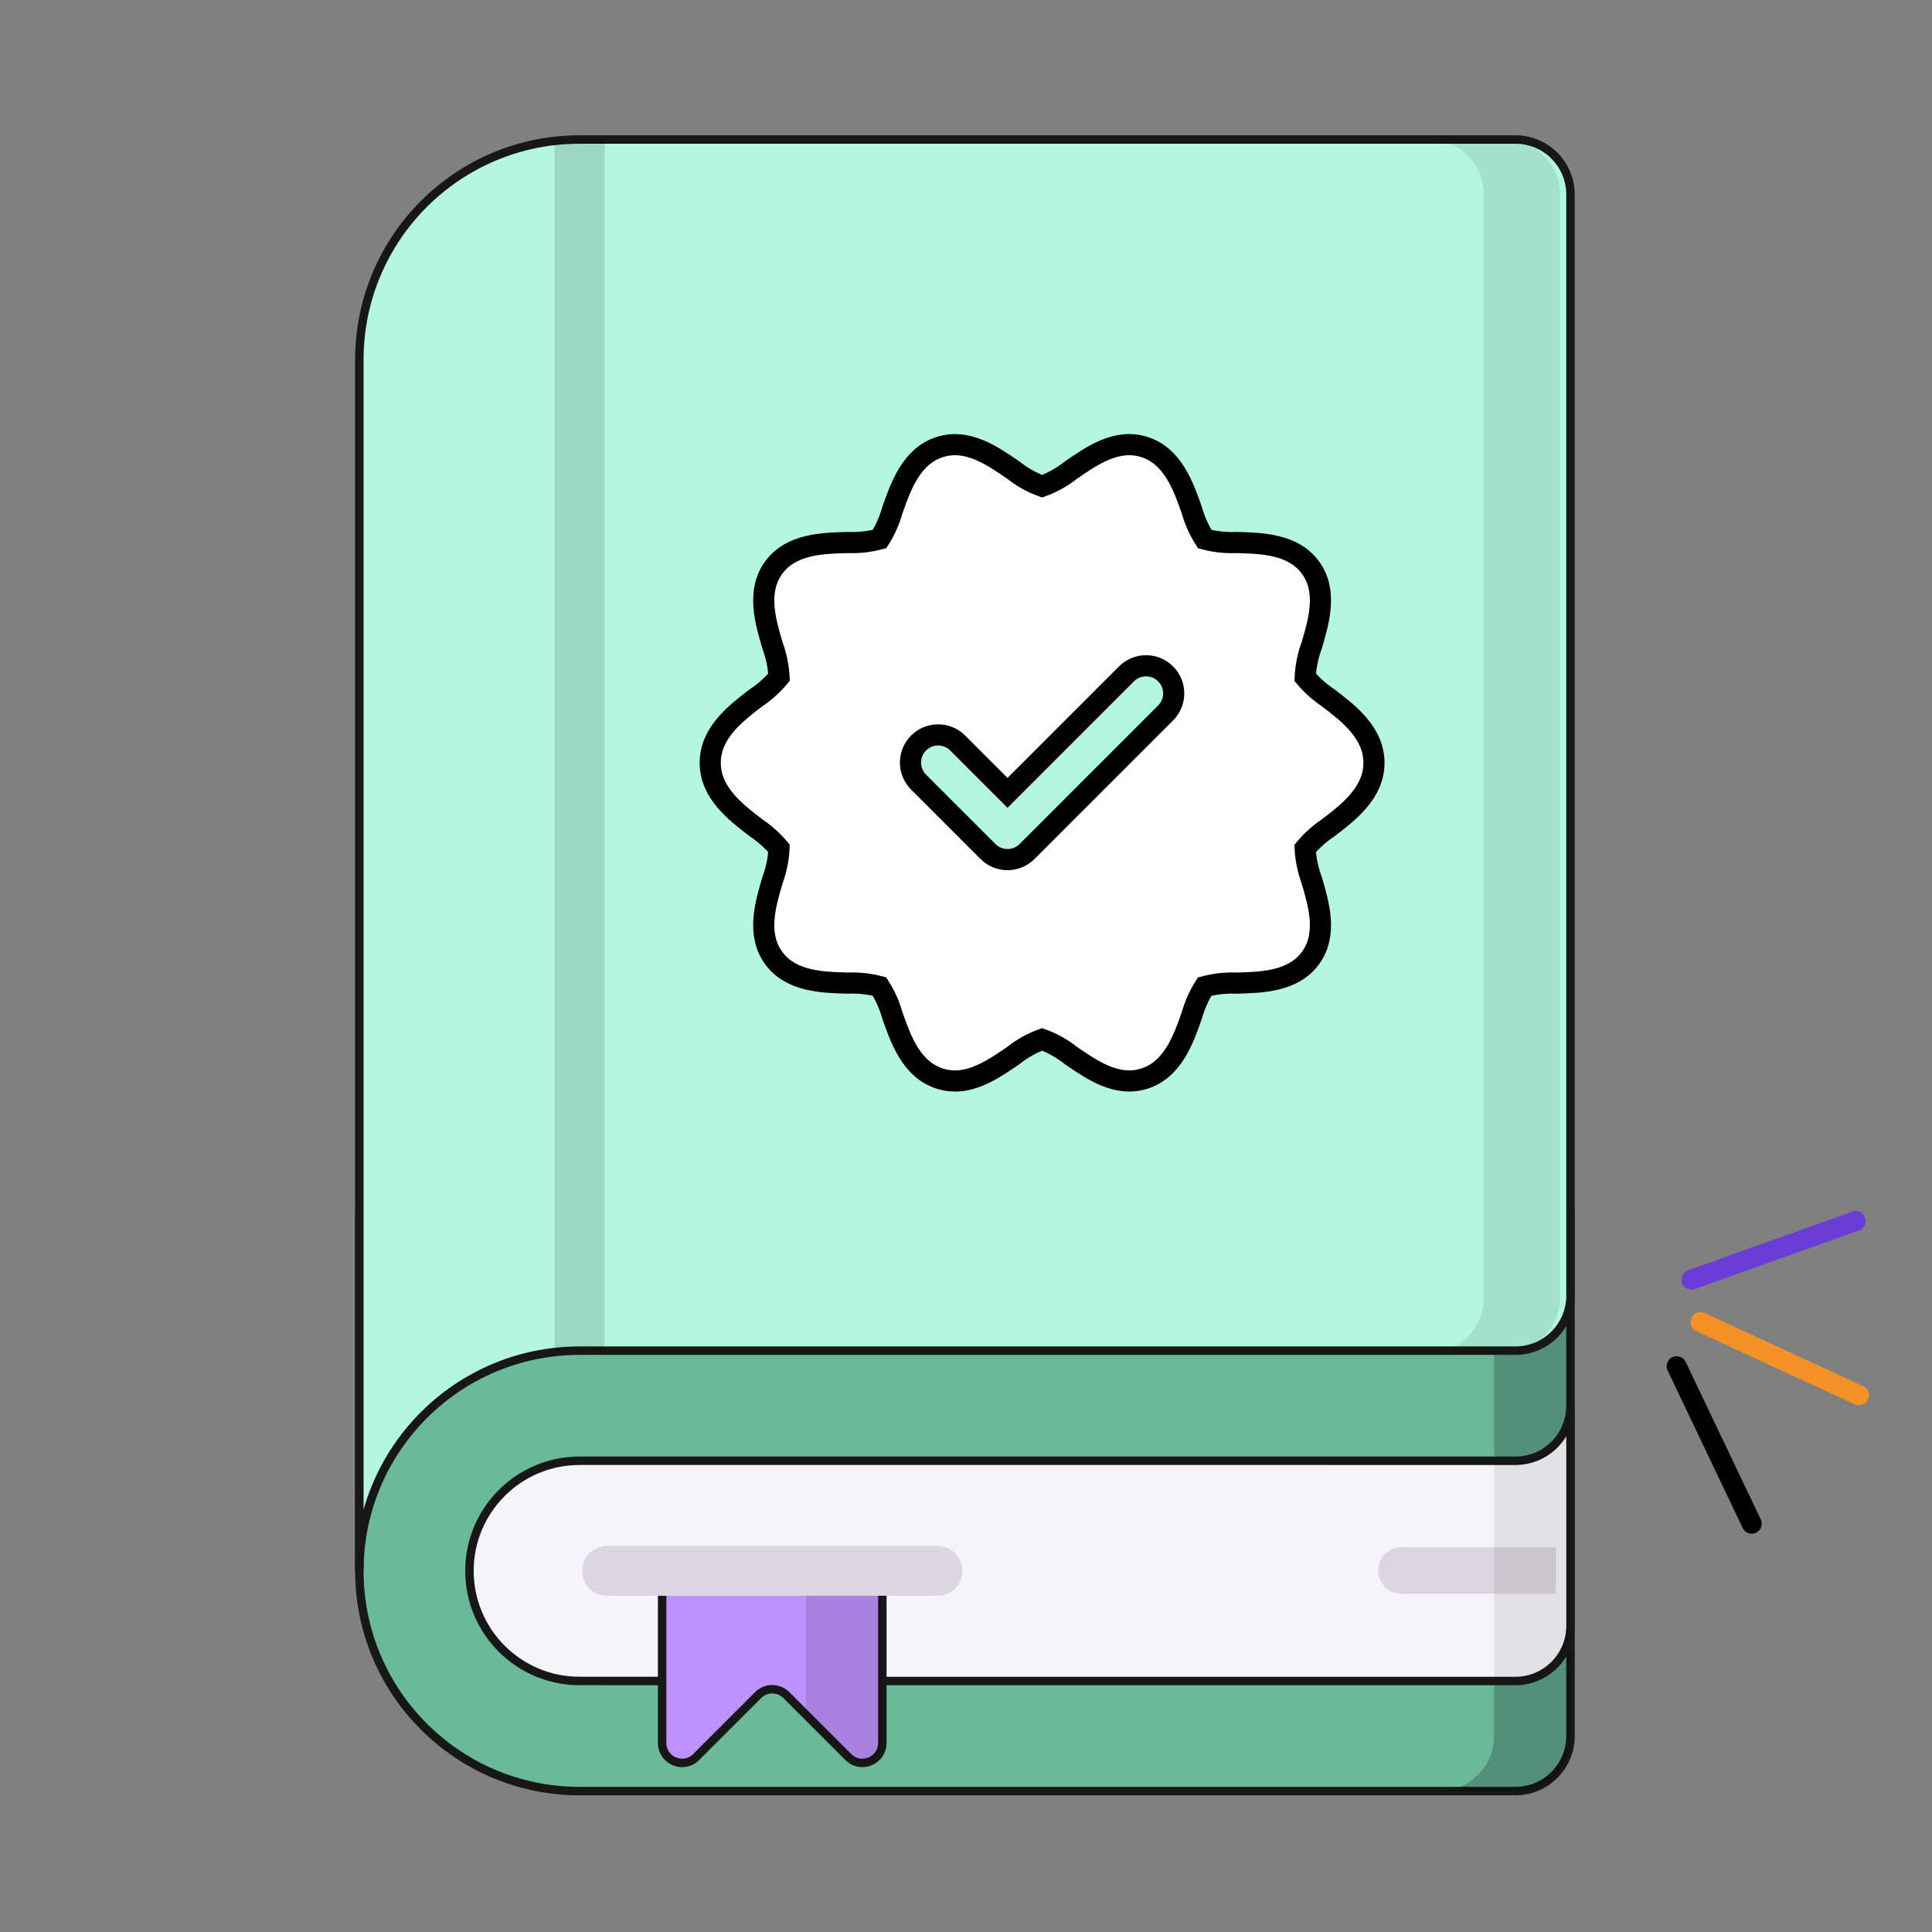<svg width="457" height="457" viewBox="0 0 457 457" fill="none" xmlns="http://www.w3.org/2000/svg">
<rect x="0" y="0" width="457" height="457" fill="#808080" stroke="none"/>
<g clip-path="url(#clip0_1_1821)">
<path d="M402.262 312.742L439.72 330.035" stroke="#F59227" stroke-width="4.728" stroke-linecap="round"/>
<path d="M396.601 323.169L414.354 360.411" stroke="black" stroke-width="4.728" stroke-linecap="round"/>
<path d="M400.096 302.701L438.949 288.825" stroke="#6A3ED6" stroke-width="4.728" stroke-linecap="round"/>
<path d="M85 371.578C85 400.347 108.323 423.667 137.088 423.667H358.465C365.658 423.667 371.49 417.837 371.49 410.645V286.934H85V371.578Z" fill="#6ABA9A" stroke="#171717" stroke-width="2"/>
<path d="M353.411 286.934V410.645C353.411 417.837 347.581 423.667 340.389 423.667H358.466C365.658 423.667 371.491 417.837 371.491 410.645V286.934H353.411Z" fill="black" fill-opacity="0.23"/>
<path d="M137.088 319.491C108.32 319.491 85 342.81 85 371.579V85.088C85 56.32 108.32 33 137.088 33H358.465C365.658 33 371.49 38.83 371.49 46.022V306.466C371.49 313.658 365.658 319.491 358.465 319.491H137.088Z" fill="#B3F8DC" stroke="#171717" stroke-width="2"/>
<path d="M356.021 33H338.003C345.171 33 350.982 38.84 350.982 46.045V306.952C350.982 314.157 345.168 320 338 320H356.021C363.189 320 369 314.16 369 306.952V46.045C369.003 38.84 363.189 33 356.021 33Z" fill="black" fill-opacity="0.09"/>
<path d="M358.465 397.623C365.657 397.623 371.49 391.79 371.49 384.598V332.51C371.49 339.702 365.657 345.535 358.465 345.535L137.091 345.532C122.707 345.532 111.047 357.191 111.047 371.576C111.047 385.96 122.707 397.62 137.091 397.62L358.465 397.623Z" fill="#F5F4FA" stroke="#171717" stroke-width="2"/>
<path d="M368 377H331.507C328.467 377 326 374.536 326 371.5C326 368.461 328.467 366 331.507 366H368V377Z" fill="#DAD7E0"/>
<path d="M131.192 33.343V319.83C133.13 319.613 135.094 319.49 137.088 319.49H142.983V33H137.088C135.094 33 133.13 33.122 131.192 33.343Z" fill="black" fill-opacity="0.13"/>
<path d="M353.411 397.623H358.466C365.658 397.623 371.488 391.793 371.491 384.604V332.516C371.488 339.705 365.658 345.535 358.466 345.535H353.411V397.623Z" fill="black" fill-opacity="0.08"/>
<path d="M200.66 415.616L186.002 400.958C184.16 399.116 181.173 399.116 179.331 400.958L164.673 415.616C161.701 418.588 156.623 416.484 156.623 412.281V371.579H208.711V412.281C208.711 416.484 203.632 418.588 200.66 415.616Z" fill="#BE92FD" stroke="#171717" stroke-width="2"/>
<path d="M190.634 371.579V405.587L200.661 415.616C203.632 418.588 208.711 416.484 208.711 412.281V371.579H190.634Z" fill="black" fill-opacity="0.11"/>
<path d="M221.733 377.474H143.601C140.346 377.474 137.706 374.833 137.706 371.579C137.706 368.321 140.346 365.683 143.601 365.683H221.733C224.991 365.683 227.629 368.321 227.629 371.579C227.629 374.833 224.991 377.474 221.733 377.474Z" fill="#DAD7E0"/>
<path d="M314.143 165.048C312.128 163.695 310.308 162.072 308.734 160.224C308.851 157.651 309.368 155.112 310.267 152.699C311.957 146.978 314.061 139.858 310.006 134.287C305.92 128.672 298.457 128.484 292.461 128.33C289.939 128.431 287.416 128.16 284.973 127.525C283.63 125.418 282.604 123.125 281.929 120.719C279.928 115.021 277.436 107.93 270.762 105.761C264.286 103.656 258.473 107.655 253.349 111.172C251.289 112.816 248.977 114.116 246.502 115.021C244.025 114.117 241.712 112.817 239.652 111.172C234.527 107.652 228.714 103.666 222.239 105.761C215.567 107.93 213.075 115.018 211.072 120.716C210.399 123.11 209.384 125.395 208.06 127.501C205.609 128.154 203.073 128.433 200.539 128.328C194.544 128.481 187.081 128.67 182.995 134.285C178.939 139.859 181.044 146.978 182.734 152.7C183.622 155.1 184.144 157.621 184.281 160.177C182.714 162.052 180.887 163.692 178.856 165.048C174.018 168.738 168 173.331 168 180.438C168 187.545 174.018 192.138 178.857 195.827C180.872 197.18 182.692 198.803 184.266 200.651C184.149 203.224 183.632 205.763 182.733 208.177C181.043 213.898 178.939 221.018 182.995 226.588C187.08 232.203 194.543 232.392 200.539 232.545C203.061 232.445 205.584 232.716 208.027 233.35C209.371 235.458 210.396 237.751 211.072 240.157C213.074 245.856 215.566 252.946 222.24 255.116C223.422 255.503 224.659 255.7 225.903 255.7C230.926 255.7 235.513 252.547 239.653 249.705C241.712 248.06 244.024 246.76 246.5 245.855C248.976 246.758 251.29 248.059 253.35 249.704C258.475 253.223 264.287 257.207 270.763 255.114C277.436 252.946 279.927 245.858 281.93 240.159C282.604 237.765 283.618 235.48 284.942 233.375C287.393 232.721 289.929 232.442 292.463 232.547C298.458 232.394 305.922 232.206 310.007 226.591C314.063 221.017 311.958 213.897 310.268 208.176C309.38 205.775 308.858 203.254 308.721 200.698C310.288 198.824 312.115 197.183 314.146 195.827C318.982 192.138 325 187.545 325 180.438C325 173.331 318.982 168.738 314.143 165.048ZM275.657 168.709L242.948 201.417C240.394 203.972 236.254 203.972 233.699 201.419C233.699 201.418 233.698 201.418 233.698 201.417L217.343 185.063C214.756 182.541 214.704 178.399 217.226 175.812C219.748 173.225 223.89 173.173 226.476 175.695C226.516 175.733 226.555 175.772 226.594 175.812L238.323 187.541L266.406 159.458C268.928 156.871 273.07 156.819 275.657 159.341C278.244 161.863 278.296 166.004 275.774 168.591C275.735 168.631 275.696 168.67 275.657 168.709Z" fill="white" stroke="black" stroke-width="5"/>
</g>
<defs>
<clipPath id="clip0_1_1821">
<rect width="457" height="457" fill="white"/>
</clipPath>
</defs>
</svg>
